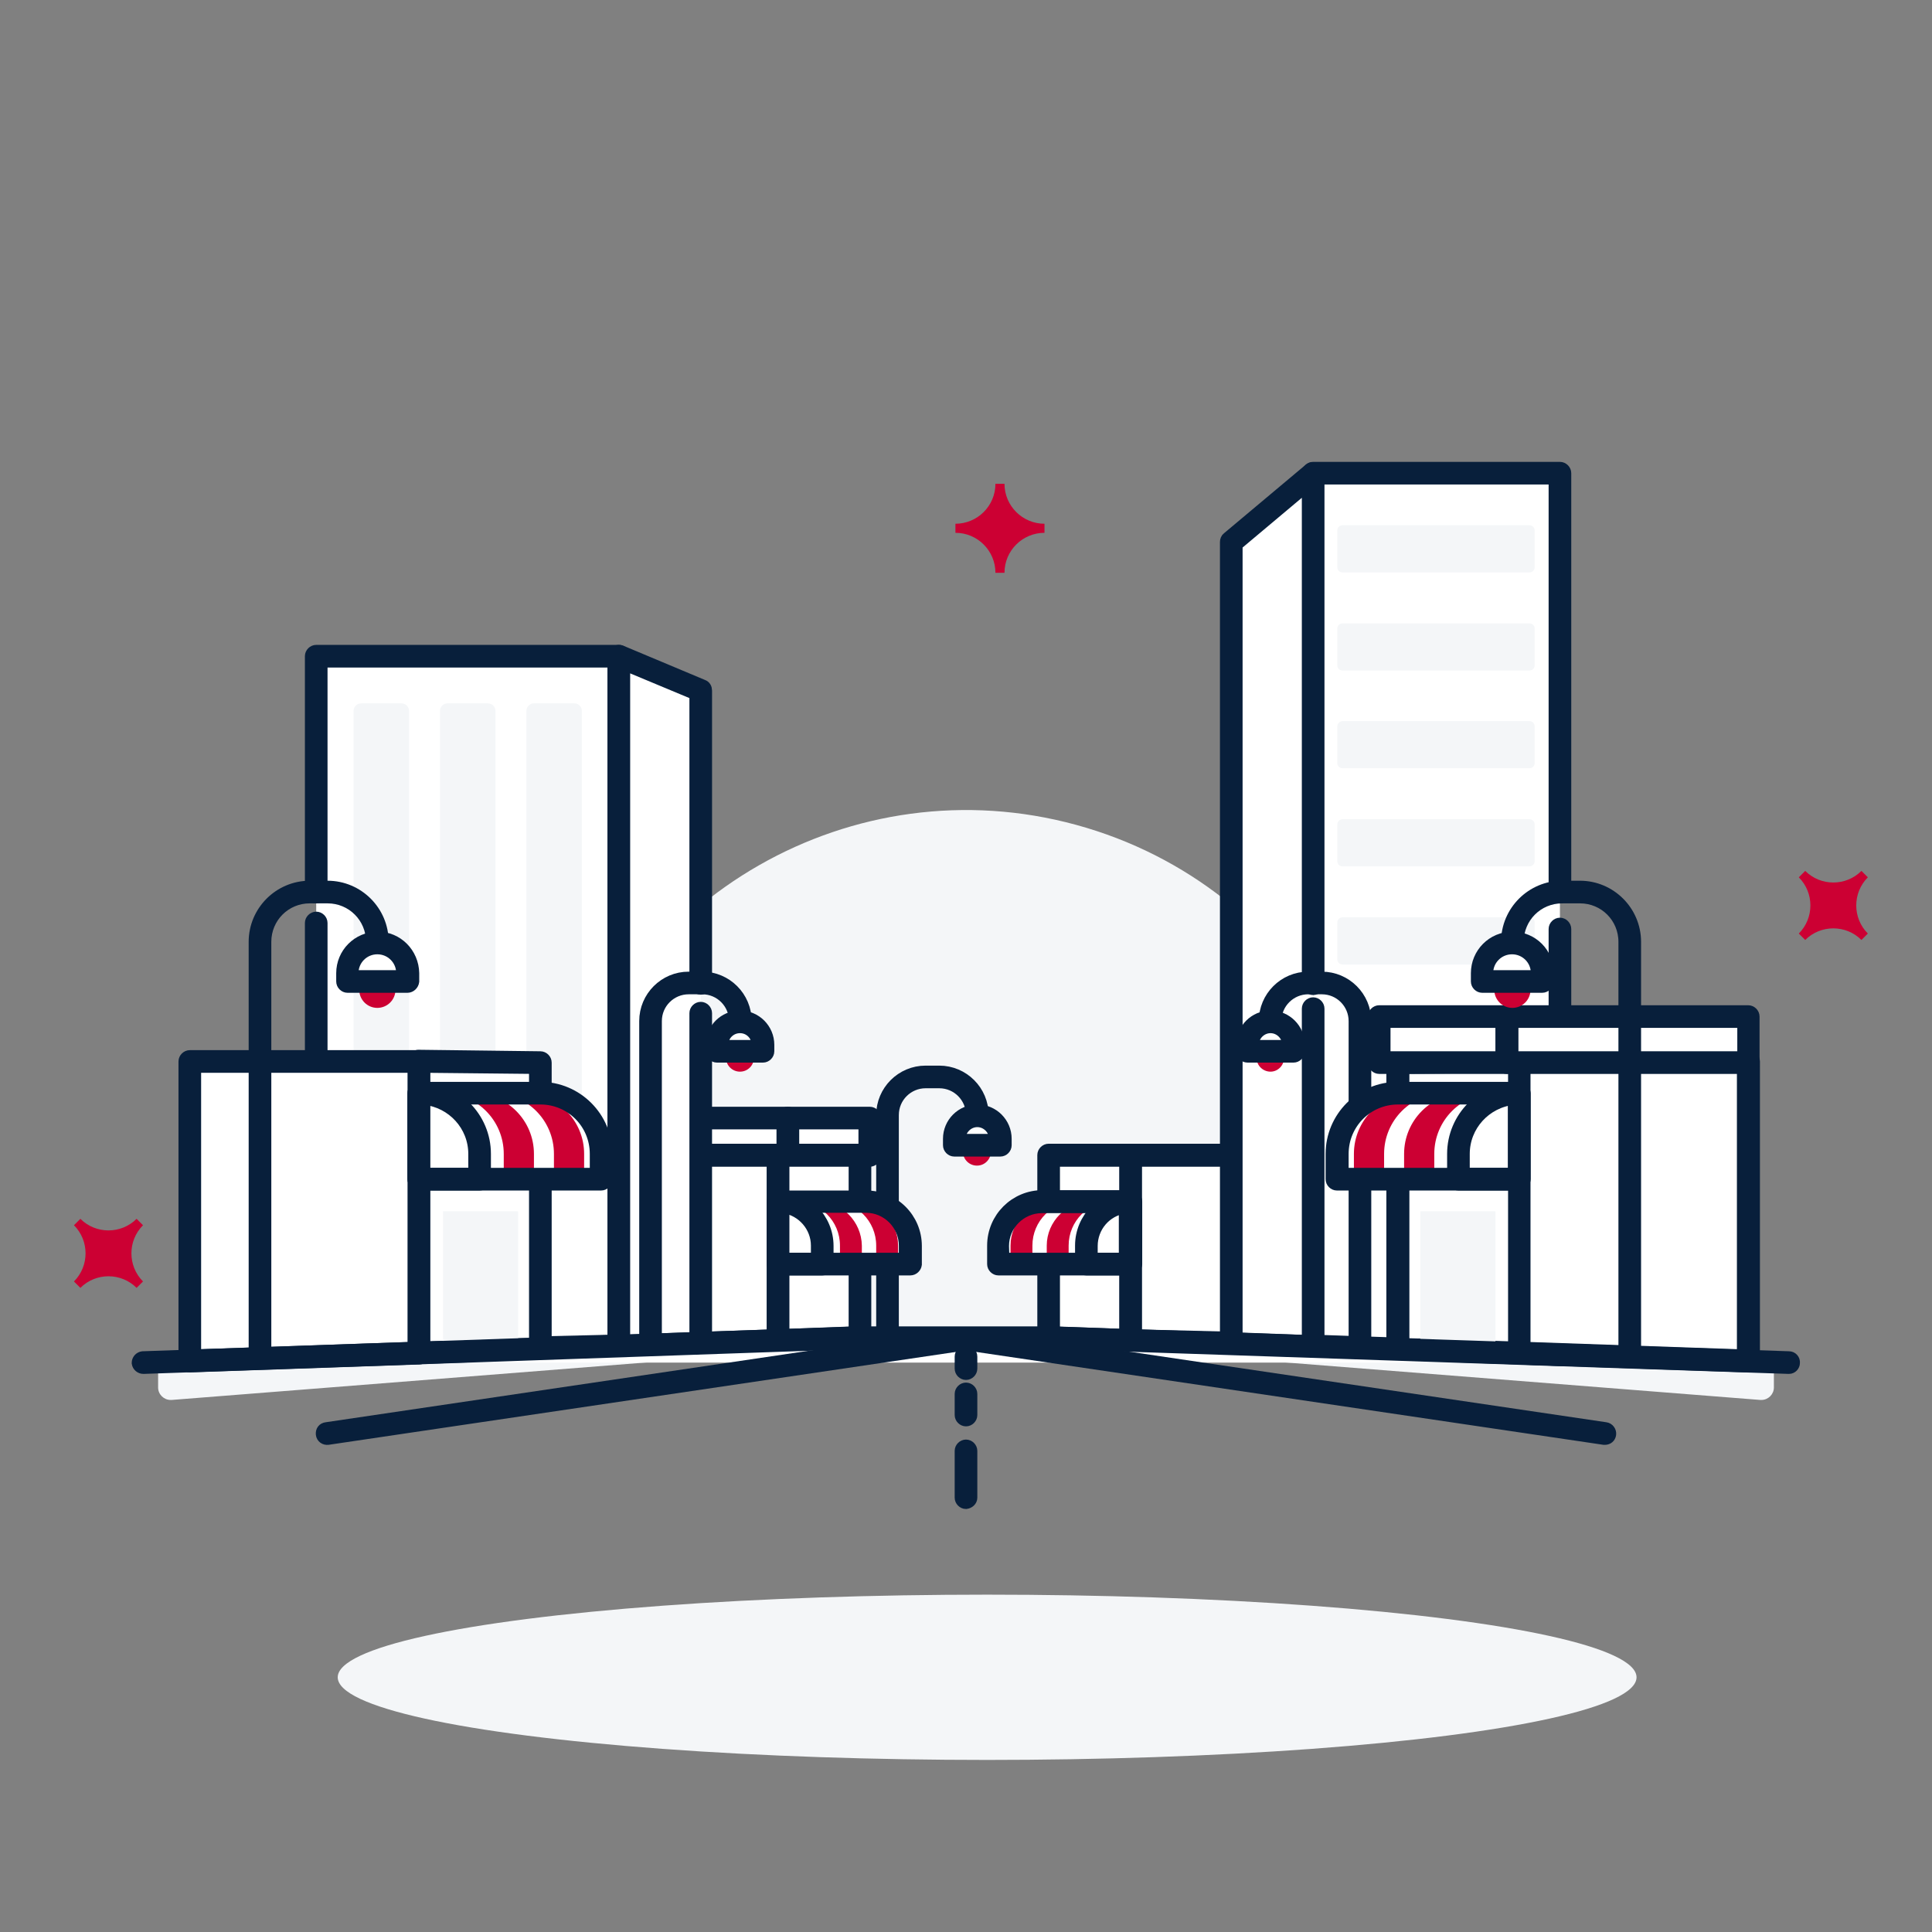 <?xml version="1.0" encoding="utf-8"?>
<!-- Generator: Adobe Illustrator 26.5.0, SVG Export Plug-In . SVG Version: 6.00 Build 0)  -->
<svg version="1.0" id="Layer_1" xmlns="http://www.w3.org/2000/svg" xmlns:xlink="http://www.w3.org/1999/xlink" x="0px" y="0px"
	 viewBox="0 0 512 512" style="enable-background:new 0 0 512 512;" xml:space="preserve">
<rect x="0" y="0" width="512" height="512" fill="#808080" stroke="none"/>
<style type="text/css">
	.st0{fill:#F4F6F8;}
	.st1{fill:#FFFFFF;}
	.st2{fill:#081F3B;stroke:#081F3B;stroke-width:3;stroke-miterlimit:10;}
	.st3{fill:#CC0033;}
</style>
<ellipse class="st0" cx="261.6" cy="444.5" rx="172.1" ry="21.9"/>
<path class="st0" d="M41.9,361.1v6.6c0,1.8,1.5,3.3,3.3,3.3c0.1,0,0.2,0,0.3,0l209-16.5L41.9,361.1z"/>
<path class="st0" d="M470.1,361.1v6.6c0,1.8-1.5,3.3-3.3,3.3c-0.1,0-0.2,0-0.3,0l-209-16.5L470.1,361.1z"/>
<path class="st0" d="M362.8,354.5c16.1-59-18.7-119.8-77.6-135.9s-119.8,18.7-135.9,77.6c-5.2,19.1-5.2,39.2,0,58.3H362.8z"/>
<polygon class="st1" points="360.4,356.7 299.6,355.2 299.6,306.2 360.4,306.2 "/>
<path class="st2" d="M360.4,358.2L360.4,358.2l-60.9-1.5c-0.8,0-1.5-0.7-1.5-1.5v-49.1c0-0.8,0.7-1.5,1.5-1.5h60.9
	c0.8,0,1.5,0.7,1.5,1.5v50.5C361.9,357.5,361.3,358.2,360.4,358.2z M301.1,353.8l57.9,1.4v-47.5h-57.9V353.8z"/>
<polygon class="st1" points="277.9,354.5 299.6,355.2 299.6,306.2 277.9,306.2 "/>
<path class="st2" d="M299.6,356.7L299.6,356.7l-21.8-0.8c-0.8,0-1.4-0.7-1.4-1.5v-48.3c0-0.8,0.7-1.5,1.5-1.5h21.7
	c0.8,0,1.5,0.7,1.5,1.5v49.1C301.1,356,300.4,356.7,299.6,356.7C299.6,356.7,299.6,356.7,299.6,356.7z M279.4,353l18.7,0.7v-46
	h-18.7V353z"/>
<path class="st1" d="M276.2,318.4h23.4V335h-35v-4.9C264.5,323.7,269.8,318.4,276.2,318.4z"/>
<path class="st1" d="M299.6,335h-11.7l0,0v-4.9c0-6.5,5.2-11.7,11.7-11.7l0,0l0,0l0,0V335L299.6,335z"/>
<path class="st2" d="M299.6,336.5h-11.7c-0.8,0-1.5-0.7-1.5-1.5v-4.9c0-7.3,5.9-13.2,13.2-13.2c0.8,0,1.5,0.7,1.5,1.5V335
	C301.1,335.8,300.4,336.5,299.6,336.5z M289.4,333.5h8.7v-13.4c-5,0.7-8.7,5-8.7,10.1V333.5z"/>
<path class="st3" d="M279.5,318.4h5.8c-6.5,0-11.7,5.2-11.7,11.7c0,0,0,0,0,0v4.9h-5.8v-4.9C267.8,323.7,273,318.4,279.5,318.4z"/>
<path class="st3" d="M289.1,318.4h5.8c-6.5,0-11.7,5.2-11.7,11.7c0,0,0,0,0,0v4.9h-5.8v-4.9C277.4,323.7,282.7,318.4,289.1,318.4z"
	/>
<path class="st2" d="M299.6,336.5h-35c-0.8,0-1.5-0.7-1.5-1.5v-4.9c0-7.3,5.9-13.2,13.2-13.2h23.4c0.8,0,1.5,0.7,1.5,1.5V335
	C301.1,335.8,300.4,336.5,299.6,336.5z M266,333.5h32v-13.5h-21.9c-5.6,0-10.2,4.6-10.2,10.2L266,333.5z"/>
<rect x="147.9" y="296.3" class="st1" width="60.9" height="9.9"/>
<path class="st2" d="M208.8,307.7h-60.9c-0.8,0-1.5-0.7-1.5-1.5c0,0,0,0,0,0v-9.9c0-0.8,0.7-1.5,1.5-1.5c0,0,0,0,0,0h60.9
	c0.8,0,1.5,0.7,1.5,1.5c0,0,0,0,0,0v9.9C210.3,307,209.6,307.7,208.8,307.7C208.8,307.7,208.8,307.7,208.8,307.7z M149.4,304.7h57.9
	v-6.9h-57.9L149.4,304.7z"/>
<rect x="208.8" y="296.3" class="st1" width="21.7" height="9.9"/>
<path class="st2" d="M230.5,307.7h-21.7c-0.8,0-1.5-0.7-1.5-1.5c0,0,0,0,0,0v-9.9c0-0.8,0.7-1.5,1.5-1.5c0,0,0,0,0,0h21.7
	c0.8,0,1.5,0.7,1.5,1.5c0,0,0,0,0,0v9.9C232,307,231.3,307.7,230.5,307.7C230.5,307.7,230.5,307.7,230.5,307.7z M210.3,304.7H229
	v-6.9h-18.7L210.3,304.7z"/>
<polygon class="st1" points="145.3,357.3 206.2,355.2 206.2,306.2 145.3,306.2 "/>
<path class="st2" d="M145.3,358.8c-0.8,0-1.5-0.7-1.5-1.5c0,0,0,0,0,0v-51.2c0-0.8,0.7-1.5,1.5-1.5c0,0,0,0,0,0h60.9
	c0.8,0,1.5,0.7,1.5,1.5c0,0,0,0,0,0v49.1c0,0.8-0.6,1.5-1.4,1.5L145.3,358.8L145.3,358.8z M146.8,307.7v48.1l57.9-2v-46.1H146.8z"/>
<polyline class="st1" points="83.8,244.6 83.8,358.5 164,356.7 164,173.9 83.8,173.9 83.8,236.4 "/>
<path class="st2" d="M83.8,360c-0.8,0-1.5-0.7-1.5-1.5V244.6c0-0.8,0.7-1.5,1.5-1.5s1.5,0.7,1.5,1.5V357l77.2-1.8V175.4H85.3v61
	c0,0.8-0.7,1.5-1.5,1.5s-1.5-0.7-1.5-1.5v-62.5c0-0.8,0.7-1.5,1.5-1.5c0,0,0,0,0,0H164c0.8,0,1.5,0.7,1.5,1.5c0,0,0,0,0,0v182.8
	c0,0.8-0.7,1.5-1.5,1.5L83.8,360L83.8,360z"/>
<path class="st0" d="M95.7,186.4h10.7c1.1,0,2,0.9,2,2V296c0,1.1-0.9,2-2,2H95.7c-1.1,0-2-0.9-2-2V188.4
	C93.7,187.3,94.6,186.4,95.7,186.4z"/>
<path class="st0" d="M118.6,186.4h10.7c1.1,0,2,0.9,2,2V296c0,1.1-0.9,2-2,2h-10.7c-1.1,0-2-0.9-2-2V188.4
	C116.6,187.3,117.5,186.4,118.6,186.4z"/>
<path class="st0" d="M141.5,186.4h10.7c1.1,0,2,0.9,2,2V296c0,1.1-0.9,2-2,2h-10.7c-1.1,0-2-0.9-2-2V188.4
	C139.5,187.3,140.4,186.4,141.5,186.4z"/>
<polyline class="st1" points="348,125.4 413.4,125.4 413.4,359 348,356.7 "/>
<path class="st0" d="M355.8,139.2h49.5c0.8,0,1.4,0.6,1.4,1.4v9.7c0,0.8-0.6,1.4-1.4,1.4h-49.5c-0.8,0-1.4-0.6-1.4-1.4v-9.7
	C354.4,139.8,355,139.2,355.8,139.2z"/>
<path class="st0" d="M355.8,165.2h49.5c0.8,0,1.4,0.6,1.4,1.4v9.7c0,0.8-0.6,1.4-1.4,1.4h-49.5c-0.8,0-1.4-0.6-1.4-1.4v-9.7
	C354.4,165.8,355,165.2,355.8,165.2z"/>
<path class="st0" d="M355.8,191.1h49.5c0.8,0,1.4,0.6,1.4,1.4v9.7c0,0.8-0.6,1.4-1.4,1.4h-49.5c-0.8,0-1.4-0.6-1.4-1.4v-9.7
	C354.4,191.8,355,191.1,355.8,191.1z"/>
<path class="st0" d="M355.8,217.1h49.5c0.8,0,1.4,0.6,1.4,1.4v9.7c0,0.8-0.6,1.4-1.4,1.4h-49.5c-0.8,0-1.4-0.6-1.4-1.4v-9.7
	C354.4,217.8,355,217.1,355.8,217.1z"/>
<path class="st0" d="M355.8,243.1h49.5c0.8,0,1.4,0.6,1.4,1.4v9.7c0,0.8-0.6,1.4-1.4,1.4h-49.5c-0.8,0-1.4-0.6-1.4-1.4v-9.7
	C354.4,243.7,355,243.1,355.8,243.1z"/>
<path class="st2" d="M413.4,360.5L413.4,360.5l-65.5-2.3c-0.8,0-1.5-0.7-1.4-1.6c0-0.8,0.7-1.4,1.5-1.4l0.1,0l63.8,2.2V246.2
	c0-0.8,0.7-1.5,1.5-1.5s1.5,0.7,1.5,1.5V359C414.9,359.8,414.2,360.5,413.4,360.5C413.4,360.5,413.4,360.5,413.4,360.5z"/>
<path class="st2" d="M413.4,237.9c-0.8,0-1.5-0.7-1.5-1.5V126.9H348c-0.8,0-1.5-0.7-1.5-1.5s0.7-1.5,1.5-1.5h65.4
	c0.8,0,1.5,0.7,1.5,1.5v111.1C414.9,237.3,414.2,237.9,413.4,237.9z"/>
<path class="st2" d="M235.2,356c-0.8,0-1.5-0.7-1.5-1.5c0,0,0,0,0,0v-59c0-6.4,5.2-11.6,11.6-11.6h3.6c6.4,0,11.6,5.2,11.6,11.6
	c0,0.8-0.7,1.5-1.5,1.5s-1.5-0.7-1.5-1.5c0-4.7-3.8-8.6-8.6-8.6h-3.6c-4.7,0-8.6,3.8-8.6,8.6v59C236.7,355.3,236,356,235.2,356
	C235.2,356,235.2,356,235.2,356z"/>
<path class="st3" d="M255.3,303.5h7.3l0,0v1.7c0,2-1.6,3.7-3.7,3.7l0,0c-2,0-3.7-1.6-3.7-3.7L255.3,303.5L255.3,303.5z"/>
<path class="st1" d="M259,295.7L259,295.7c3.4,0,6.1,2.7,6.1,6.1v1.7l0,0h-12.2l0,0v-1.7C252.9,298.4,255.6,295.7,259,295.7
	L259,295.7z"/>
<path class="st2" d="M265.1,305h-12.2c-0.8,0-1.5-0.7-1.5-1.5c0,0,0,0,0,0v-1.7c0-4.2,3.4-7.6,7.6-7.6c4.2,0,7.6,3.4,7.6,7.6
	c0,0,0,0,0,0v1.7C266.6,304.3,265.9,305,265.1,305z M254.4,302h9.2v-0.2c0-2.5-2.1-4.6-4.6-4.6s-4.6,2.1-4.6,4.6V302z"/>
<polyline class="st1" points="348,260.5 348,125.4 326.3,143.6 326.3,355.9 348,356.7 348,267.1 "/>
<path class="st2" d="M348,358.2L348,358.2l-21.8-0.8c-0.8,0-1.4-0.7-1.4-1.5V143.6c0-0.4,0.2-0.9,0.5-1.1l21.7-18.2
	c0.6-0.5,1.6-0.4,2.1,0.2c0.2,0.3,0.4,0.6,0.4,1v135.2c0,0.8-0.7,1.5-1.5,1.5s-1.5-0.7-1.5-1.5v-132l-18.7,15.7v210.2l18.7,0.7v-88
	c0-0.8,0.7-1.5,1.5-1.5s1.5,0.7,1.5,1.5v89.6C349.5,357.5,348.8,358.2,348,358.2C348,358.2,348,358.2,348,358.2L348,358.2z"/>
<polygon class="st1" points="227.9,354.5 206.2,355.2 206.2,306.2 227.9,306.2 "/>
<path class="st2" d="M206.2,356.7c-0.8,0-1.5-0.7-1.5-1.5c0,0,0,0,0,0v-49.1c0-0.8,0.7-1.5,1.5-1.5c0,0,0,0,0,0h21.7
	c0.8,0,1.5,0.7,1.5,1.5c0,0,0,0,0,0v48.3c0,0.8-0.6,1.5-1.4,1.5L206.2,356.7L206.2,356.7z M227.9,354.5L227.9,354.5z M207.7,307.7
	v46l18.7-0.7v-45.3H207.7z"/>
<polygon class="st1" points="143.2,357.4 111,358.5 111,281.3 143.2,281.6 "/>
<path class="st2" d="M111,360c-0.8,0-1.5-0.7-1.5-1.5v-77.3c0-0.4,0.2-0.8,0.4-1.1c0.3-0.3,0.7-0.4,1.1-0.4l32.2,0.4
	c0.8,0,1.5,0.7,1.5,1.5v75.8c0,0.8-0.6,1.5-1.4,1.5L111,360L111,360z M143.2,357.4L143.2,357.4z M112.5,282.8V357l29.2-1v-72.9
	L112.5,282.8z"/>
<polygon class="st1" points="50.3,360.7 111,358.5 111,281.3 50.3,281.3 "/>
<path class="st2" d="M50.3,362.2c-0.8,0-1.5-0.7-1.5-1.5c0,0,0,0,0,0v-79.4c0-0.8,0.7-1.5,1.5-1.5c0,0,0,0,0,0H111
	c0.8,0,1.5,0.7,1.5,1.5c0,0,0,0,0,0v77.3c0,0.8-0.6,1.5-1.4,1.5L50.3,362.2L50.3,362.2z M51.8,282.8v76.3l57.7-2v-74.3H51.8z"/>
<polyline class="st1" points="185.7,268.5 185.7,355.9 164,356.7 164,173.9 185.7,183 185.7,260.5 "/>
<path class="st2" d="M164,358.2c-0.8,0-1.5-0.7-1.5-1.5c0,0,0,0,0,0V173.9c0-0.8,0.7-1.5,1.5-1.5c0.2,0,0.4,0,0.6,0.1l21.7,9.1
	c0.6,0.2,0.9,0.8,0.9,1.4v77.6c0,0.8-0.7,1.5-1.5,1.5s-1.5-0.7-1.5-1.5V184l-18.7-7.8v179l18.7-0.7v-86c0-0.8,0.7-1.5,1.5-1.5
	s1.5,0.7,1.5,1.5v87.5c0,0.8-0.6,1.5-1.4,1.5L164,358.2L164,358.2z"/>
<path class="st1" d="M143.2,289.7H111v22.8h48.3v-6.7C159.3,296.9,152.1,289.7,143.2,289.7z"/>
<path class="st1" d="M111,289.7L111,289.7c8.9,0,16.1,7.2,16.1,16.1v6.7l0,0H111l0,0V289.7L111,289.7z"/>
<path class="st2" d="M127.1,314H111c-0.8,0-1.5-0.7-1.5-1.5c0,0,0,0,0,0v-22.8c0-0.8,0.7-1.5,1.5-1.5c0,0,0,0,0,0
	c9.7,0,17.6,7.9,17.6,17.6v6.7C128.6,313.3,127.9,314,127.1,314C127.1,314,127.1,314,127.1,314z M112.5,311h13.1v-5.2
	c0-7.5-5.7-13.7-13.1-14.5V311z"/>
<path class="st3" d="M138.7,289.7h-8c8.9,0,16.1,7.2,16.1,16.1c0,0,0,0,0,0v6.7h8v-6.7C154.8,296.9,147.6,289.7,138.7,289.7z"/>
<path class="st3" d="M125.4,289.7h-8c8.9,0,16.1,7.2,16.1,16.1c0,0,0,0,0,0v6.7h8v-6.7C141.5,296.9,134.3,289.7,125.4,289.7z"/>
<path class="st2" d="M159.3,314H111c-0.8,0-1.5-0.7-1.5-1.5c0,0,0,0,0,0v-22.8c0-0.8,0.7-1.5,1.5-1.5c0,0,0,0,0,0h32.2
	c9.7,0,17.6,7.9,17.6,17.6v6.7C160.8,313.3,160.1,314,159.3,314C159.3,314,159.3,314,159.3,314z M112.5,311h45.3v-5.2
	c0-8.1-6.5-14.6-14.6-14.6h-30.7V311z"/>
<path class="st1" d="M229.6,318.4h-23.4V335h35v-4.9C241.2,323.7,236,318.4,229.6,318.4z"/>
<path class="st1" d="M206.2,318.4L206.2,318.4c6.5,0,11.7,5.2,11.7,11.7c0,0,0,0,0,0v4.9l0,0h-11.7l0,0V318.4L206.2,318.4z"/>
<path class="st2" d="M217.9,336.5h-11.7c-0.8,0-1.5-0.7-1.5-1.5c0,0,0,0,0,0v-16.5c0-0.8,0.7-1.5,1.5-1.5c0,0,0,0,0,0
	c7.3,0,13.2,5.9,13.2,13.2v4.9C219.4,335.8,218.7,336.5,217.9,336.5C217.9,336.5,217.9,336.5,217.9,336.5z M207.7,333.5h8.7v-3.4
	c0-5-3.7-9.3-8.7-10.1V333.5z"/>
<path class="st3" d="M226.3,318.4h-5.8c6.5,0,11.7,5.2,11.7,11.7c0,0,0,0,0,0v4.9h5.8v-4.9C238,323.7,232.8,318.4,226.3,318.4z"/>
<path class="st3" d="M216.7,318.4h-5.8c6.5,0,11.7,5.2,11.7,11.7c0,0,0,0,0,0v4.9h5.8v-4.9C228.3,323.7,223.1,318.4,216.7,318.4z"/>
<path class="st2" d="M241.2,336.5h-35c-0.8,0-1.5-0.7-1.5-1.5c0,0,0,0,0,0v-16.5c0-0.8,0.7-1.5,1.5-1.5c0,0,0,0,0,0h23.4
	c7.3,0,13.2,5.9,13.2,13.2v4.9C242.7,335.8,242.1,336.5,241.2,336.5C241.2,336.5,241.2,336.5,241.2,336.5z M207.7,333.5h32v-3.4
	c0-5.6-4.6-10.2-10.2-10.2h-21.9V333.5z"/>
<path class="st2" d="M360.4,358.2c-0.8,0-1.5-0.7-1.5-1.5v-86.1c0-4.7-3.8-8.6-8.6-8.6h-3.6c-4.7,0-8.6,3.8-8.6,8.6
	c0,0.8-0.7,1.5-1.5,1.5s-1.5-0.7-1.5-1.5c0-6.4,5.2-11.6,11.6-11.6h3.6c6.4,0,11.6,5.2,11.6,11.6v86.1
	C361.9,357.5,361.3,358.2,360.4,358.2z"/>
<path class="st3" d="M336.7,284L336.7,284c-2,0-3.7-1.6-3.7-3.7v-1.7l0,0h7.3l0,0v1.7C340.3,282.3,338.7,284,336.7,284L336.7,284z"
	/>
<path class="st1" d="M342.8,278.6h-12.2l0,0v-1.7c0-3.4,2.7-6.1,6.1-6.1l0,0c3.4,0,6.1,2.7,6.1,6.1L342.8,278.6L342.8,278.6
	L342.8,278.6z"/>
<path class="st2" d="M342.8,280.1h-12.2c-0.8,0-1.5-0.7-1.5-1.5v-1.7c0-4.2,3.4-7.6,7.6-7.6c4.2,0,7.6,3.4,7.6,7.6v1.7
	C344.3,279.4,343.6,280.1,342.8,280.1z M332.1,277.1h9.2v-0.2c0-2.5-2.1-4.6-4.6-4.6s-4.6,2.1-4.6,4.6V277.1z"/>
<path class="st2" d="M172.4,356c-0.8,0-1.5-0.7-1.5-1.5c0,0,0,0,0,0v-83.9c0-6.4,5.2-11.6,11.6-11.6h3.6c6.4,0,11.6,5.2,11.6,11.6
	c0,0.8-0.7,1.5-1.5,1.5s-1.5-0.7-1.5-1.5c0-4.7-3.8-8.6-8.6-8.6h-3.6c-4.7,0-8.6,3.8-8.6,8.6v83.9C173.9,355.3,173.2,356,172.4,356
	C172.4,356,172.4,356,172.4,356z"/>
<path class="st3" d="M192.5,278.6h7.3l0,0v1.7c0,2-1.6,3.7-3.7,3.7l0,0c-2,0-3.7-1.6-3.7-3.7L192.5,278.6L192.5,278.6z"/>
<path class="st1" d="M196.1,270.8L196.1,270.8c3.4,0,6.1,2.7,6.1,6.1v1.7l0,0H190l0,0v-1.7C190,273.5,192.8,270.8,196.1,270.8
	C196.1,270.8,196.1,270.8,196.1,270.8z"/>
<path class="st2" d="M202.2,280.1H190c-0.8,0-1.5-0.7-1.5-1.5c0,0,0,0,0,0v-1.7c0-4.2,3.4-7.6,7.6-7.6s7.6,3.4,7.6,7.6c0,0,0,0,0,0
	v1.7C203.7,279.4,203,280.1,202.2,280.1C202.2,280.1,202.2,280.1,202.2,280.1z M191.5,277.1h9.2v-0.2c0-2.5-2-4.6-4.6-4.6
	c-2.5,0-4.6,2-4.6,4.6c0,0,0,0,0,0V277.1z"/>
<path class="st2" d="M68.9,361c-0.8,0-1.5-0.7-1.5-1.5c0,0,0,0,0,0V249.6c0-8.1,6.6-14.7,14.7-14.7h4.7c8.1,0,14.7,6.6,14.7,14.7
	c0,0.8-0.7,1.5-1.5,1.5s-1.5-0.7-1.5-1.5c0-6.5-5.2-11.7-11.7-11.7h-4.7c-6.5,0-11.7,5.2-11.7,11.7v109.8
	C70.4,360.3,69.7,361,68.9,361C68.9,361,68.9,361,68.9,361z"/>
<path class="st3" d="M95.2,260.1h9.6l0,0v2.2c0,2.7-2.2,4.8-4.8,4.8c0,0,0,0,0,0l0,0c-2.7,0-4.8-2.2-4.8-4.8l0,0
	C95.2,262.3,95.2,260.1,95.2,260.1z"/>
<path class="st1" d="M100,249.9L100,249.9c4.4,0,8,3.6,8,8v2.2l0,0H92.1l0,0v-2.2C92.1,253.5,95.6,249.9,100,249.9L100,249.9
	L100,249.9z"/>
<path class="st2" d="M108,261.6H92.1c-0.8,0-1.5-0.7-1.5-1.5c0,0,0,0,0,0v-2.2c0-5.2,4.2-9.5,9.5-9.5c5.2,0,9.4,4.2,9.5,9.5v2.2
	C109.5,260.9,108.8,261.6,108,261.6C108,261.6,108,261.6,108,261.6z M93.6,258.6h12.9v-0.7c0-3.6-2.9-6.5-6.5-6.5
	c-3.6,0-6.5,2.9-6.5,6.5V258.6z"/>
<polygon class="st0" points="137.3,321 117.4,321 117.4,357.8 137.3,357.6 "/>
<polygon class="st1" points="370.5,357.6 402.6,358.5 402.6,281.3 370.5,281.6 "/>
<path class="st2" d="M402.6,360L402.6,360l-32.2-1c-0.8,0-1.5-0.7-1.5-1.5v-76c0-0.8,0.7-1.5,1.5-1.5l32.2-0.4
	c0.4,0,0.8,0.2,1.1,0.4c0.3,0.3,0.4,0.7,0.4,1.1v77.3C404.1,359.4,403.5,360,402.6,360z M372,356.1l29.2,0.9v-74.2l-29.2,0.3V356.1z
	"/>
<polygon class="st1" points="463.3,360.7 402.6,358.5 402.6,281.3 463.3,281.3 "/>
<path class="st2" d="M463.3,362.2L463.3,362.2l-60.7-2.1c-0.8,0-1.4-0.7-1.4-1.5v-77.3c0-0.8,0.7-1.5,1.5-1.5h60.7
	c0.8,0,1.5,0.7,1.5,1.5v79.4C464.8,361.5,464.2,362.2,463.3,362.2C463.3,362.2,463.3,362.2,463.3,362.2L463.3,362.2z M404.1,357.1
	l57.7,2v-76.3h-57.7V357.1z"/>
<path class="st1" d="M370.5,289.7h32.2v22.8h-48.3v-6.7C354.4,296.9,361.6,289.7,370.5,289.7z"/>
<path class="st1" d="M402.6,312.5h-16.1l0,0v-6.7c0-8.9,7.2-16.1,16.1-16.1l0,0l0,0L402.6,312.5L402.6,312.5z"/>
<path class="st2" d="M402.6,314h-16.1c-0.8,0-1.5-0.7-1.5-1.5v-6.7c0-9.7,7.9-17.6,17.6-17.6c0.8,0,1.5,0.7,1.5,1.5v22.8
	C404.1,313.3,403.5,314,402.6,314z M388,311h13.1v-19.7c-7.4,0.8-13.1,7-13.1,14.5V311z"/>
<path class="st3" d="M374.9,289.7h8c-8.9,0-16.1,7.2-16.1,16.1c0,0,0,0,0,0v6.7h-8v-6.7C358.8,296.9,366,289.7,374.9,289.7z"/>
<path class="st3" d="M388.2,289.7h8c-8.9,0-16.1,7.2-16.1,16.1c0,0,0,0,0,0v6.7h-8v-6.7C372.1,296.9,379.3,289.7,388.2,289.7z"/>
<path class="st2" d="M402.6,314h-48.3c-0.8,0-1.5-0.7-1.5-1.5v-6.7c0-9.7,7.9-17.6,17.6-17.6h32.2c0.8,0,1.5,0.7,1.5,1.5v22.8
	C404.1,313.3,403.5,314,402.6,314z M355.9,311h45.3v-19.8h-30.7c-8.1,0-14.6,6.5-14.6,14.6V311z"/>
<polygon class="st0" points="376.4,321 396.3,321 396.3,357.8 376.4,357.6 "/>
<path class="st3" d="M276.8,138.8v2.4c-5.8,0-10.6,4.7-10.6,10.6c0,0,0,0,0,0h-2.4c0-5.8-4.7-10.6-10.6-10.6h0v-2.4
	c5.8,0,10.6-4.7,10.6-10.6h2.4C266.2,134.1,271,138.8,276.8,138.8z"/>
<path class="st3" d="M495,247.4l-1.7,1.7c-4.1-4.1-10.8-4.1-14.9,0c0,0,0,0,0,0l-1.7-1.7c4.1-4.1,4.1-10.8,0-14.9c0,0,0,0,0,0
	l1.7-1.7c4.1,4.1,10.8,4.1,14.9,0c0,0,0,0,0,0l1.7,1.7C490.9,236.6,490.9,243.3,495,247.4C495,247.4,495,247.4,495,247.4z"/>
<path class="st3" d="M37.9,339.6l-1.7,1.7c-4.1-4.1-10.8-4.1-14.9,0c0,0,0,0,0,0l-1.7-1.7c4.1-4.1,4.1-10.8,0-14.9c0,0,0,0,0,0
	l1.7-1.7c4.1,4.1,10.8,4.1,14.9,0h0l1.7,1.7C33.8,328.8,33.8,335.5,37.9,339.6C37.9,339.6,37.9,339.6,37.9,339.6z"/>
<polyline class="st1" points="37.9,361.1 227.9,354.5 277.9,354.5 474.1,361.1 "/>
<path class="st2" d="M474.1,362.6L474.1,362.6L277.8,356l-49.9,0L38,362.6c-0.8,0-1.5-0.6-1.6-1.4c0-0.8,0.6-1.5,1.4-1.6
	c0,0,0,0,0,0l190-6.6l50,0l196.3,6.6c0.8,0,1.5,0.7,1.4,1.6C475.5,361.9,474.9,362.6,474.1,362.6L474.1,362.6z"/>
<rect x="365.5" y="269.4" class="st1" width="33.9" height="12.2"/>
<path class="st2" d="M399.4,283.1h-33.9c-0.8,0-1.5-0.7-1.5-1.5v-12.2c0-0.8,0.7-1.5,1.5-1.5h33.9c0.8,0,1.5,0.7,1.5,1.5v12.2
	C400.9,282.5,400.2,283.1,399.4,283.1z M367,280.1h30.9v-9.2H367L367,280.1z"/>
<rect x="399.4" y="269.4" class="st1" width="64" height="12.2"/>
<path class="st2" d="M463.3,283.1h-64c-0.8,0-1.5-0.7-1.5-1.5v-12.2c0-0.8,0.7-1.5,1.5-1.5h64c0.8,0,1.5,0.7,1.5,1.5v12.2
	C464.8,282.5,464.2,283.1,463.3,283.1z M400.9,280.1h61v-9.2h-61L400.9,280.1z"/>
<path class="st2" d="M431.9,361c-0.8,0-1.5-0.7-1.5-1.5V249.6c0-6.5-5.2-11.7-11.7-11.7h-4.7c-6.5,0-11.7,5.2-11.7,11.7
	c0,0.8-0.7,1.5-1.5,1.5s-1.5-0.7-1.5-1.5c0-8.1,6.6-14.7,14.7-14.7h4.7c8.1,0,14.7,6.6,14.7,14.7v109.8
	C433.4,360.3,432.7,361,431.9,361z"/>
<path class="st3" d="M400.8,267.1L400.8,267.1c-2.7,0-4.8-2.2-4.8-4.8l0,0v-2.2l0,0h9.6l0,0v2.2C405.6,265,403.4,267.1,400.8,267.1
	L400.8,267.1z"/>
<path class="st1" d="M408.7,260.1h-15.9l0,0v-2.2c0-4.4,3.6-8,8-8l0,0c4.4,0,8,3.6,8,8l0,0V260.1L408.7,260.1z"/>
<path class="st2" d="M408.7,261.6h-15.9c-0.8,0-1.5-0.7-1.5-1.5v-2.2c0-5.2,4.2-9.5,9.5-9.5s9.5,4.2,9.5,9.5v2.2
	C410.2,260.9,409.5,261.6,408.7,261.6z M394.3,258.6h12.9v-0.7c0-3.6-2.9-6.5-6.5-6.5s-6.5,2.9-6.5,6.5V258.6z"/>
<path class="st2" d="M425.3,381.4c-0.1,0-0.1,0-0.2,0l-166.8-24.7h-4.6L86.9,381.4c-0.8,0.1-1.6-0.4-1.7-1.3s0.4-1.6,1.3-1.7l0,0
	l166.9-24.7c0.1,0,0.1,0,0.2,0h4.8c0.1,0,0.1,0,0.2,0l166.9,24.7c0.8,0.1,1.4,0.9,1.3,1.7C426.7,380.9,426.1,381.4,425.3,381.4z"/>
<path class="st2" d="M256,364.2c-0.8,0-1.5-0.7-1.5-1.5c0,0,0,0,0,0v-3.2c0-0.8,0.7-1.5,1.5-1.5s1.5,0.7,1.5,1.5v3.2
	C257.5,363.5,256.8,364.2,256,364.2C256,364.2,256,364.2,256,364.2z"/>
<path class="st2" d="M256,376.5c-0.8,0-1.5-0.7-1.5-1.5c0,0,0,0,0,0v-5.6c0-0.8,0.7-1.5,1.5-1.5s1.5,0.7,1.5,1.5v5.6
	C257.5,375.8,256.8,376.5,256,376.5C256,376.5,256,376.5,256,376.5z"/>
<path class="st2" d="M256,398.4c-0.8,0-1.5-0.7-1.5-1.5c0,0,0,0,0,0v-12.4c0-0.8,0.7-1.5,1.5-1.5s1.5,0.7,1.5,1.5v12.4
	C257.5,397.7,256.8,398.3,256,398.4C256,398.4,256,398.4,256,398.4z"/>
</svg>
